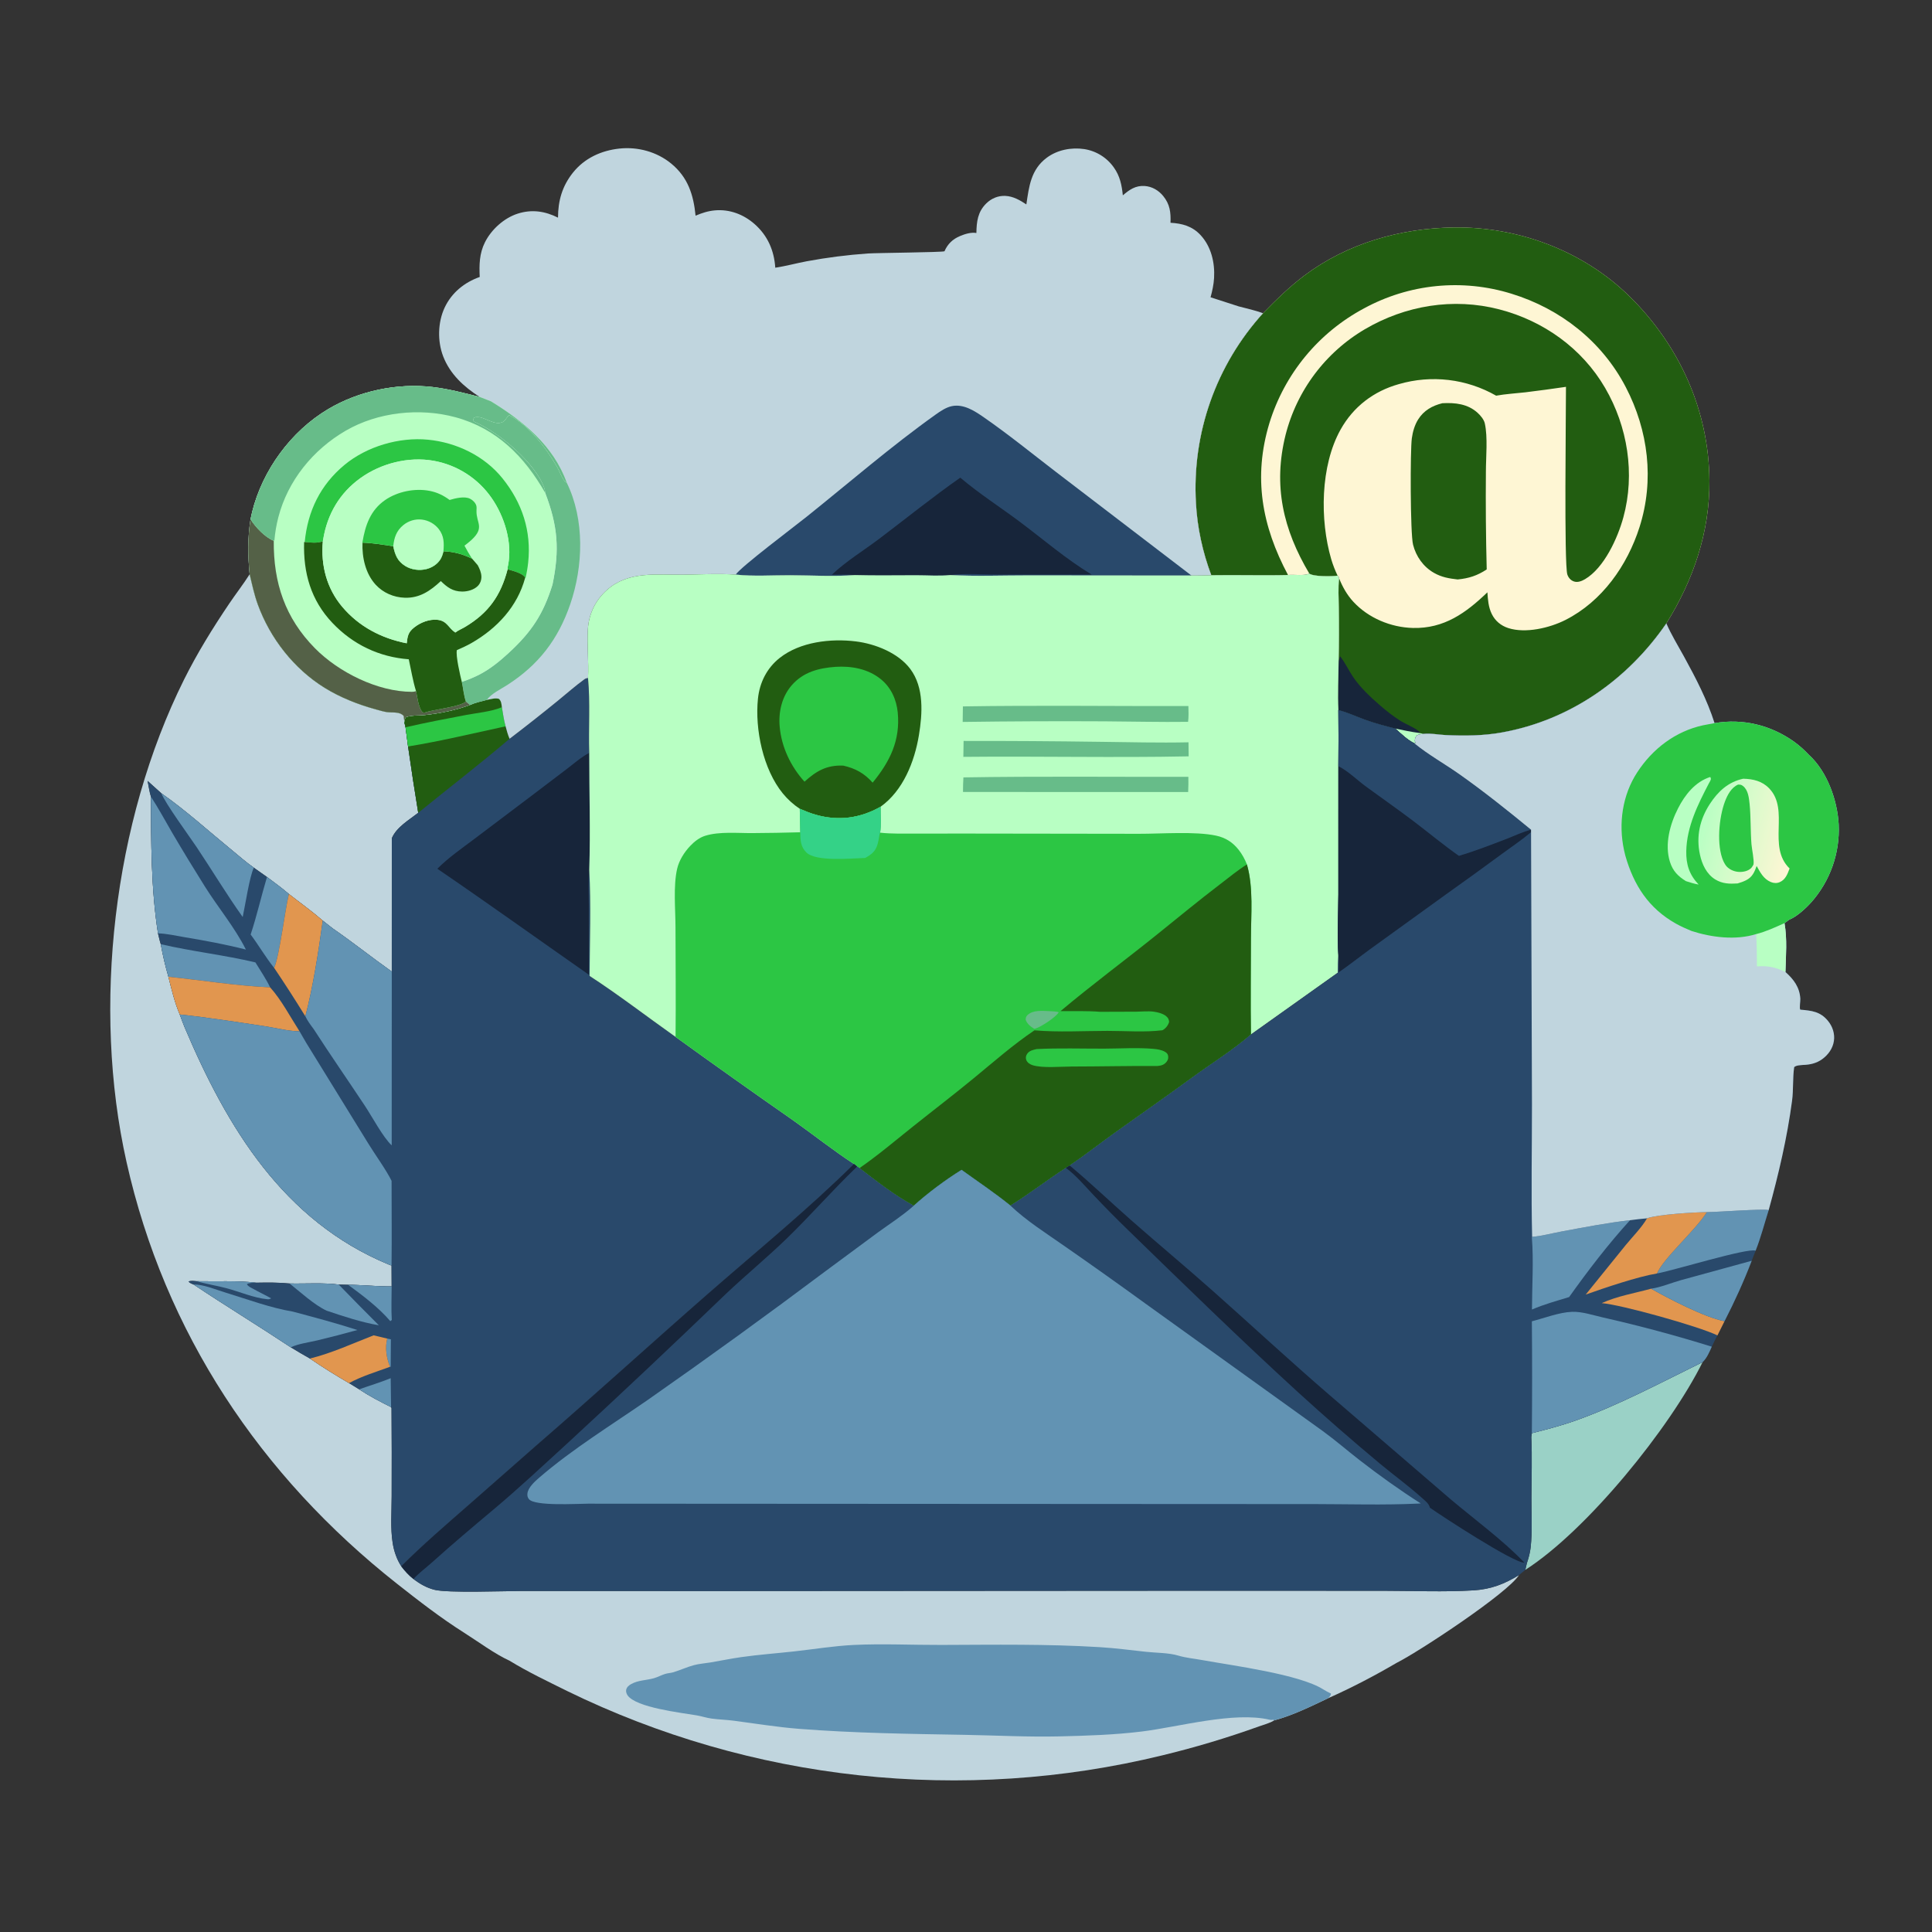 <svg width="637" height="637" viewBox="0 0 637 637" fill="none" xmlns="http://www.w3.org/2000/svg">
<rect x="0" y="0" width="637" height="637" fill="#333333" stroke="none"/>
<g clip-path="url(#clip0_2652_178)">
<path d="M505.066 472.533C509.875 471.312 514.78 470.041 519.455 468.377C533.819 463.266 547.669 455.795 561.366 449.112C550.564 470.862 523.334 504.505 502.911 517.606L503.426 515.399C504.006 513.663 504.48 511.958 504.678 510.134C505.253 504.827 504.913 499.191 504.926 493.85C504.943 487.198 505.193 480.472 504.887 473.829L505.066 472.533Z" fill="#9AD1C6"/>
<path d="M416.431 103.275C420.714 98.89 425.194 94.504 430.103 90.823C444.245 80.217 461.778 75.244 479.304 74.996C500.586 74.696 521.954 82.701 537.216 97.667C553.725 113.854 563.448 135.329 563.612 158.531C563.732 175.445 558.284 191.323 549.412 205.539C536.615 224.139 517.641 237.446 495.226 241.496C489.031 242.615 482.842 242.651 476.578 242.358C474.319 242.252 471.611 241.701 469.424 241.97C468.615 242.056 467.892 242.1 467.152 242.474C466.568 243.294 466.53 243.398 466.485 244.403L466.825 244.817C466.593 245.108 466.752 244.997 466.303 245.073C464.035 243.998 461.885 241.854 460.012 240.21C456.635 239.348 453.276 238.479 449.997 237.282C447.121 236.232 444.259 234.858 441.279 234.147C440.994 228.831 441.312 223.359 441.355 218.028C441.486 212.124 441.504 206.221 441.409 200.317C441.386 197.16 441.142 193.842 441.521 190.704C441.375 190.089 441.513 190.402 441.02 189.807C439.136 190.09 433.132 190.152 431.712 189.136C429.786 189.951 426.792 189.362 424.673 189.585C416.245 189.791 407.808 189.518 399.377 189.657C396.534 182.108 394.739 173.918 394.318 165.873C394.277 165.165 394.245 164.455 394.221 163.745C394.198 163.036 394.183 162.326 394.177 161.616C394.171 160.906 394.174 160.196 394.186 159.486C394.198 158.776 394.219 158.066 394.248 157.356C394.278 156.646 394.316 155.937 394.363 155.229C394.41 154.52 394.466 153.812 394.531 153.105C394.595 152.398 394.669 151.692 394.751 150.987C394.833 150.281 394.924 149.577 395.024 148.874C395.124 148.171 395.232 147.469 395.349 146.769C395.466 146.068 395.592 145.369 395.727 144.672C395.861 143.975 396.004 143.279 396.156 142.586C396.308 141.892 396.468 141.2 396.637 140.51C396.806 139.821 396.984 139.133 397.169 138.447C397.356 137.762 397.55 137.079 397.753 136.399C397.956 135.718 398.168 135.04 398.388 134.365C398.607 133.69 398.835 133.018 399.072 132.348C399.308 131.678 399.553 131.012 399.806 130.348C400.059 129.685 400.321 129.025 400.59 128.368C400.86 127.711 401.137 127.057 401.423 126.407C401.709 125.757 402.003 125.111 402.304 124.468C402.606 123.825 402.916 123.186 403.234 122.55C403.551 121.916 403.876 121.285 404.21 120.658C404.543 120.03 404.885 119.408 405.233 118.789C405.582 118.17 405.939 117.556 406.303 116.946C406.666 116.337 407.038 115.732 407.417 115.131C407.796 114.531 408.183 113.935 408.576 113.344C408.97 112.753 409.372 112.167 409.78 111.587C410.189 111.006 410.604 110.43 411.027 109.859C411.449 109.289 411.879 108.723 412.316 108.163C412.753 107.603 413.197 107.049 413.647 106.5C414.097 105.951 414.555 105.408 415.019 104.87C415.483 104.333 415.954 103.801 416.431 103.275Z" fill="#FEF6D4"/>
<path d="M475.555 132.947C479.772 132.72 483.959 133.148 487.222 136.151C488.174 137.026 489.272 138.321 489.559 139.611C490.576 144.165 489.92 150.724 489.917 155.461C489.82 166.223 489.909 176.984 490.184 187.742C487.053 189.807 484.305 190.692 480.607 191.051C477.749 190.729 475.318 190.33 472.757 188.858C469.268 186.851 466.884 183.468 465.9 179.593C464.966 175.91 464.95 148.434 465.494 144.513C465.794 142.355 466.413 140.159 467.577 138.301C469.432 135.338 472.237 133.757 475.555 132.947Z" fill="#225D11"/>
<path d="M431.712 189.136C423.049 174.588 419.677 160.059 423.89 143.3C424.005 142.851 424.126 142.403 424.251 141.957C424.377 141.51 424.508 141.066 424.645 140.623C424.782 140.18 424.924 139.739 425.072 139.299C425.219 138.86 425.372 138.422 425.53 137.986C425.689 137.551 425.852 137.117 426.022 136.685C426.19 136.254 426.365 135.824 426.544 135.397C426.724 134.969 426.908 134.544 427.098 134.121C427.289 133.698 427.484 133.278 427.684 132.86C427.884 132.442 428.09 132.026 428.301 131.613C428.511 131.2 428.726 130.79 428.947 130.382C429.168 129.974 429.394 129.569 429.624 129.167C429.855 128.765 430.09 128.366 430.33 127.969C430.571 127.573 430.816 127.18 431.066 126.789C431.316 126.399 431.571 126.011 431.831 125.628C432.09 125.243 432.355 124.862 432.624 124.485C432.893 124.107 433.166 123.733 433.445 123.362C433.723 122.991 434.005 122.624 434.293 122.26C434.58 121.896 434.871 121.536 435.168 121.179C435.464 120.822 435.764 120.469 436.068 120.12C436.373 119.77 436.682 119.425 436.995 119.083C437.309 118.741 437.626 118.403 437.948 118.069C438.269 117.735 438.595 117.405 438.924 117.08C439.254 116.753 439.588 116.431 439.925 116.114C440.263 115.796 440.604 115.483 440.949 115.173C441.295 114.864 441.644 114.559 441.996 114.258C442.35 113.957 442.706 113.661 443.066 113.368C443.426 113.077 443.79 112.789 444.156 112.506C444.524 112.223 444.894 111.944 445.268 111.67C445.642 111.396 446.019 111.127 446.4 110.862C446.781 110.597 447.165 110.337 447.551 110.082C447.939 109.827 448.329 109.577 448.722 109.331C449.115 109.085 449.511 108.844 449.91 108.608C463.34 100.695 479.152 98.073 494.317 101.999C508.86 105.763 521.596 114.808 529.209 127.872C536.662 140.66 539.161 156.23 535.234 170.586C533.379 177.368 528.928 187.223 522.599 190.96C521.533 191.59 520.169 192.143 518.927 191.708C517.853 191.332 517.133 190.487 516.77 189.427C515.666 186.206 516.336 135.445 516.316 127.544C511.873 128.2 507.423 128.8 502.965 129.344C499.763 129.706 496.455 129.887 493.29 130.459C492.69 130.116 492.081 129.787 491.465 129.475C490.848 129.162 490.224 128.864 489.593 128.582C488.961 128.301 488.323 128.035 487.679 127.786C487.034 127.536 486.383 127.303 485.726 127.086C485.07 126.869 484.408 126.669 483.742 126.485C483.075 126.301 482.404 126.134 481.73 125.984C481.055 125.834 480.376 125.701 479.695 125.585C479.013 125.469 478.329 125.371 477.642 125.289C476.956 125.208 476.268 125.143 475.578 125.097C474.888 125.049 474.197 125.02 473.506 125.008C472.815 124.995 472.123 125 471.432 125.023C470.741 125.045 470.052 125.085 469.363 125.141C468.673 125.198 467.986 125.273 467.301 125.364C466.615 125.456 465.933 125.565 465.253 125.69C464.573 125.816 463.897 125.959 463.224 126.119C462.552 126.278 461.883 126.455 461.219 126.648C452.918 128.978 446.227 134.075 442.013 141.612C435.316 153.586 435.142 171.44 438.913 184.355C439.472 186.228 440.174 188.045 441.02 189.807C439.136 190.09 433.132 190.152 431.712 189.136Z" fill="#225D11"/>
<path d="M416.431 103.275C420.714 98.89 425.194 94.504 430.103 90.823C444.245 80.217 461.778 75.244 479.304 74.996C500.586 74.696 521.954 82.701 537.216 97.667C553.725 113.854 563.448 135.329 563.612 158.531C563.732 175.445 558.284 191.323 549.412 205.539C536.615 224.139 517.641 237.446 495.226 241.496C489.031 242.615 482.842 242.651 476.578 242.358C474.319 242.252 471.611 241.701 469.424 241.97C468.615 242.056 467.892 242.1 467.152 242.474C466.568 243.294 466.53 243.398 466.485 244.403L466.825 244.817C466.593 245.108 466.752 244.997 466.303 245.073C464.035 243.998 461.885 241.854 460.012 240.21C456.635 239.348 453.276 238.479 449.997 237.282C447.121 236.232 444.259 234.858 441.279 234.147C440.994 228.831 441.312 223.359 441.355 218.028C441.486 212.124 441.504 206.221 441.409 200.317C441.386 197.16 441.142 193.842 441.521 190.704C442.679 193.553 444.137 196.169 446.235 198.433C451.2 203.792 458.589 206.862 465.845 207.045C476.127 207.304 483.331 202.107 490.411 195.293C490.575 197.773 490.742 200.177 491.859 202.452C492.974 204.727 494.882 206.299 497.282 207.078C502.989 208.928 510.946 207.041 516.158 204.398C528.232 198.277 536.532 186.45 540.568 173.793C545.508 158.305 543.48 141.937 536.02 127.609C528.185 112.558 514.524 101.819 498.382 96.851C497.882 96.695 497.38 96.546 496.876 96.403C496.372 96.26 495.866 96.123 495.359 95.993C494.851 95.862 494.342 95.739 493.832 95.621C493.321 95.504 492.809 95.393 492.296 95.288C491.783 95.183 491.268 95.085 490.752 94.993C490.237 94.901 489.72 94.816 489.202 94.737C488.685 94.658 488.166 94.585 487.646 94.519C487.126 94.453 486.606 94.394 486.084 94.341C485.563 94.289 485.042 94.242 484.519 94.203C483.997 94.163 483.474 94.129 482.951 94.103C482.427 94.076 481.904 94.056 481.38 94.043C480.857 94.029 480.333 94.022 479.809 94.021C479.285 94.021 478.762 94.027 478.238 94.04C477.714 94.052 477.191 94.072 476.667 94.097C476.144 94.123 475.621 94.156 475.099 94.195C474.576 94.234 474.054 94.279 473.533 94.331C473.012 94.383 472.492 94.441 471.972 94.506C471.452 94.571 470.933 94.642 470.415 94.721C469.897 94.799 469.38 94.883 468.864 94.974C468.348 95.065 467.834 95.162 467.32 95.266C466.806 95.37 466.294 95.48 465.784 95.597C465.273 95.713 464.764 95.837 464.256 95.966C463.749 96.096 463.243 96.231 462.739 96.373C462.235 96.516 461.732 96.664 461.231 96.819C460.731 96.973 460.232 97.134 459.736 97.301C459.24 97.469 458.745 97.642 458.253 97.822C457.761 98.001 457.271 98.187 456.783 98.379C456.296 98.57 455.811 98.769 455.329 98.973C454.846 99.176 454.366 99.386 453.889 99.603C453.412 99.818 452.937 100.04 452.465 100.268C451.994 100.496 451.525 100.73 451.059 100.97C450.593 101.209 450.131 101.455 449.671 101.706C449.21 101.952 448.751 102.205 448.296 102.462C447.841 102.72 447.389 102.983 446.94 103.252C446.492 103.521 446.046 103.795 445.604 104.075C445.162 104.355 444.723 104.64 444.288 104.93C443.853 105.221 443.421 105.516 442.994 105.817C442.566 106.118 442.142 106.424 441.721 106.736C441.301 107.047 440.884 107.363 440.472 107.684C440.059 108.006 439.65 108.333 439.246 108.664C438.841 108.995 438.44 109.332 438.044 109.673C437.647 110.014 437.255 110.36 436.867 110.711C436.479 111.062 436.095 111.417 435.716 111.777C435.336 112.137 434.961 112.502 434.591 112.871C434.221 113.241 433.855 113.615 433.493 113.993C433.132 114.371 432.776 114.754 432.423 115.141C432.071 115.528 431.724 115.919 431.382 116.314C431.039 116.71 430.702 117.11 430.369 117.513C430.037 117.917 429.709 118.324 429.386 118.736C429.063 119.148 428.746 119.563 428.433 119.983C428.121 120.402 427.813 120.826 427.511 121.253C427.208 121.68 426.912 122.11 426.62 122.544C426.328 122.978 426.042 123.416 425.761 123.857C425.48 124.298 425.204 124.743 424.934 125.191C424.664 125.639 424.399 126.09 424.14 126.544C423.88 126.999 423.627 127.456 423.379 127.917C423.131 128.378 422.889 128.841 422.652 129.308C422.415 129.774 422.184 130.243 421.959 130.716C421.734 131.187 421.514 131.662 421.301 132.14C421.087 132.617 420.88 133.098 420.678 133.58C420.475 134.062 420.279 134.547 420.089 135.035C419.899 135.522 419.715 136.012 419.537 136.503C419.359 136.996 419.187 137.49 419.021 137.986C418.855 138.481 418.695 138.979 418.541 139.48C413.123 157.364 416.041 173.41 424.673 189.585C416.245 189.791 407.808 189.518 399.377 189.657C396.534 182.108 394.739 173.918 394.318 165.873C394.277 165.165 394.245 164.455 394.221 163.745C394.198 163.036 394.183 162.326 394.177 161.616C394.171 160.906 394.174 160.196 394.186 159.486C394.198 158.776 394.219 158.066 394.248 157.356C394.278 156.646 394.316 155.937 394.363 155.229C394.41 154.52 394.466 153.812 394.531 153.105C394.595 152.398 394.669 151.692 394.751 150.987C394.833 150.281 394.924 149.577 395.024 148.874C395.124 148.171 395.232 147.469 395.349 146.769C395.466 146.068 395.592 145.369 395.727 144.672C395.861 143.975 396.004 143.279 396.156 142.586C396.308 141.892 396.468 141.2 396.637 140.51C396.806 139.821 396.984 139.133 397.169 138.447C397.356 137.762 397.55 137.079 397.753 136.399C397.956 135.718 398.168 135.04 398.388 134.365C398.607 133.69 398.835 133.018 399.072 132.348C399.308 131.678 399.553 131.012 399.806 130.348C400.059 129.685 400.321 129.025 400.59 128.368C400.86 127.711 401.137 127.057 401.423 126.407C401.709 125.757 402.003 125.111 402.304 124.468C402.606 123.825 402.916 123.186 403.234 122.55C403.551 121.916 403.876 121.285 404.21 120.658C404.543 120.03 404.885 119.408 405.233 118.789C405.582 118.17 405.939 117.556 406.303 116.946C406.666 116.337 407.038 115.732 407.417 115.131C407.796 114.531 408.183 113.935 408.576 113.344C408.97 112.753 409.372 112.167 409.78 111.587C410.189 111.006 410.604 110.43 411.027 109.859C411.449 109.289 411.879 108.723 412.316 108.163C412.753 107.603 413.197 107.049 413.647 106.5C414.097 105.951 414.555 105.408 415.019 104.87C415.483 104.333 415.954 103.801 416.431 103.275Z" fill="#225D11"/>
<path d="M441.355 218.028L441.769 216.508L441.917 216.456C443.515 218.556 444.665 220.996 446.129 223.193C448.437 226.655 451.982 229.944 455.115 232.661C457.237 234.502 459.504 236.258 461.881 237.761C463.108 238.537 467.62 240.468 468.14 241.48L467.912 241.664L469.424 241.97C468.615 242.056 467.892 242.101 467.152 242.474C466.568 243.294 466.53 243.398 466.485 244.403L466.825 244.817C466.593 245.108 466.752 244.998 466.303 245.073C464.035 243.998 461.885 241.855 460.012 240.211C456.635 239.349 453.276 238.479 449.997 237.282C447.121 236.232 444.259 234.858 441.279 234.148C440.994 228.831 441.312 223.359 441.355 218.028Z" fill="#17253A"/>
<path d="M460.012 240.21C462.64 240.768 465.246 241.314 467.912 241.663L469.424 241.969C468.615 242.056 467.892 242.1 467.152 242.473C466.568 243.294 466.53 243.397 466.485 244.402L466.825 244.816C466.593 245.108 466.752 244.997 466.303 245.072C464.035 243.998 461.885 241.854 460.012 240.21Z" fill="#B8FFC3"/>
<path d="M82.316 189.33C83.104 192.649 83.832 196.091 84.999 199.297C89.061 210.453 96.898 220.5 107.012 226.768C112.248 230.013 118.143 232.326 124.075 233.936C125.217 234.246 126.41 234.621 127.585 234.793C129.407 235.059 131.811 234.519 133.106 236.087C133.176 236.783 133.252 237.48 133.333 238.176L133.711 239.792L134.546 246.122C135.586 253.423 136.702 260.712 137.894 267.99C134.85 270.358 130.727 272.716 129.185 276.389L129.176 320.351C122.609 315.715 116.32 310.673 109.701 306.122L106.41 303.536C102.873 300.455 98.943 297.655 95.241 294.759C92.944 292.771 90.452 290.989 88.029 289.157L83.685 286.087C81.142 284.322 78.768 282.198 76.371 280.24C68.772 274.033 61.257 267.191 53.224 261.581L48.666 257.475C49.017 259.173 49.254 261.031 49.765 262.68C49.818 277.628 49.781 292.95 52.092 307.74C52.39 308.921 52.635 310.15 53.009 311.308C53.661 314.93 54.5 318.509 55.526 322.044C56.567 326.211 57.581 330.526 59.268 334.486C59.79 335.864 60.273 337.273 60.843 338.632C74.912 371.807 93.404 402.525 128.182 416.924C128.697 417.137 128.519 417.067 129.096 417.244L129.13 424.146C124.334 424.178 119.565 423.644 114.77 423.61L111.682 423.533C106.474 422.869 100.764 423.299 95.477 423.183C91.881 422.826 88.117 422.85 84.505 422.922C78.165 422.188 71.259 422.56 64.858 422.428C63.977 422.367 62.972 422.158 62.153 422.546C62.667 423.062 63.13 423.238 63.804 423.495C74.396 430.547 85.267 437.18 95.874 444.218C97.953 445.498 100.058 446.734 102.189 447.924C106.368 450.781 110.721 453.475 115.092 456.029L118.426 458.075C121.793 460.286 125.337 462.146 128.942 463.938L129.089 464.253C129.163 473.949 129.179 483.644 129.135 493.34C129.134 498.337 128.687 503.802 129.468 508.736C129.894 511.419 130.802 514.133 132.304 516.41C133.505 518.002 134.765 519.35 136.318 520.608C138.433 522.238 140.671 523.515 143.279 524.174C147.643 525.275 166.426 524.572 171.993 524.562L236.839 524.578L401.817 524.474L456.427 524.497C466.16 524.505 476.126 524.946 485.832 524.358C491.516 524.013 496.018 522.286 500.824 519.316C497.166 525.233 468.018 544.481 460.406 548.308C453.234 552.51 445.571 556.51 437.977 559.885C432.287 562.587 426.208 565.596 420.115 567.227C418.72 568.133 416.715 568.619 415.128 569.201C404.64 572.974 393.978 576.167 383.143 578.78C381.106 579.275 379.063 579.749 377.016 580.2C374.968 580.652 372.916 581.081 370.859 581.488C368.802 581.895 366.741 582.279 364.676 582.642C362.611 583.004 360.542 583.344 358.47 583.662C356.397 583.979 354.322 584.274 352.243 584.547C350.164 584.82 348.082 585.07 345.998 585.297C343.914 585.525 341.827 585.73 339.738 585.912C337.65 586.094 335.559 586.254 333.467 586.391C331.375 586.528 329.281 586.643 327.187 586.734C325.092 586.826 322.996 586.895 320.9 586.942C318.804 586.988 316.708 587.012 314.611 587.013C312.514 587.014 310.418 586.992 308.322 586.948C306.226 586.903 304.13 586.836 302.035 586.746C299.94 586.656 297.847 586.544 295.754 586.409C293.662 586.274 291.571 586.116 289.482 585.936C287.394 585.755 285.307 585.552 283.223 585.327C281.138 585.101 279.056 584.853 276.977 584.582C274.897 584.312 272.821 584.019 270.749 583.703C268.676 583.387 266.607 583.049 264.541 582.689C262.476 582.329 260.415 581.946 258.357 581.541C256.3 581.136 254.248 580.709 252.2 580.259C250.152 579.81 248.109 579.338 246.071 578.844C244.033 578.35 242.001 577.835 239.975 577.297C237.948 576.759 235.927 576.199 233.913 575.618C231.899 575.037 229.891 574.433 227.889 573.808C225.888 573.183 223.893 572.537 221.906 571.869C219.919 571.201 217.939 570.511 215.966 569.8C213.994 569.089 212.029 568.357 210.073 567.603C208.116 566.85 206.168 566.075 204.228 565.279C202.288 564.484 200.357 563.667 198.435 562.829C196.513 561.992 194.6 561.133 192.697 560.254C190.793 559.375 188.899 558.476 187.015 557.556C180.617 554.375 174.11 551.304 168.016 547.562C163.102 545.321 157.637 541.246 152.989 538.303C145.23 533.391 138.096 527.852 130.896 522.174C85.829 486.632 54.321 439.377 41.719 383.138C30.283 332.104 37.36 270.913 60.676 224.075C65.025 215.34 70.135 207.086 75.588 199.006C77.784 195.752 80.212 192.644 82.316 189.33Z" fill="#C0D5DE"/>
<path d="M420.115 567.227L419.826 567.016C419.403 567.093 419.065 567.12 418.642 567.019C406.84 564.226 388.712 569.379 376.486 570.892C367.612 571.989 358.312 572.291 349.365 572.503C338.923 572.751 328.439 572.174 317.995 571.994C299.788 571.681 281.585 571.432 263.425 570.014C256.312 569.458 249.116 568.279 242.037 567.349C239.557 567.022 237.044 566.965 234.571 566.625C232.943 566.401 231.346 565.858 229.716 565.577C224.657 564.707 209.643 563.032 206.879 558.922C206.556 558.442 206.321 557.678 206.46 557.112C206.68 556.219 207.357 555.66 208.131 555.235C210.479 553.946 213.041 554.038 215.543 553.342C216.83 552.984 218.01 552.316 219.279 551.918C220.165 551.64 221.12 551.626 222.014 551.357C224.281 550.673 226.418 549.663 228.718 549.036C230.515 548.548 232.384 548.436 234.219 548.129C237.593 547.567 240.939 546.86 244.328 546.378C250.174 545.547 256.043 545.124 261.906 544.477C268.413 543.759 274.936 542.674 281.476 542.357C291.049 541.893 300.774 542.384 310.366 542.352C327.76 542.293 345.209 542.014 362.588 543.081C367.756 543.398 372.804 544.074 377.937 544.625C381.241 544.98 385.348 544.92 388.49 545.866C390.995 546.621 393.77 546.867 396.35 547.336C406.497 549.181 428.365 552.005 436.27 556.994C437.103 557.52 437.924 557.956 438.814 558.377C438.846 559.014 438.357 559.39 437.977 559.885C432.287 562.587 426.208 565.596 420.115 567.227Z" fill="#6293B3"/>
<path d="M193.877 223.552C194.654 231.735 194.015 240.023 194.278 248.231C194.265 261.052 194.697 274.008 194.282 286.809C194.903 298.376 194.453 310.175 194.392 321.771C204.078 328.078 213.301 335.199 222.74 341.881C235.549 351.129 248.433 360.272 261.392 369.309C268.07 374.031 274.764 379.354 281.566 383.788C266.353 398.821 249.76 412.312 233.675 426.37C214.582 443.057 195.835 460.15 176.667 476.75L154.47 496.26C146.95 502.843 139.382 509.341 132.305 516.41C130.802 514.133 129.894 511.42 129.469 508.737C128.687 503.803 129.134 498.338 129.136 493.341C129.179 483.645 129.163 473.949 129.089 464.254L128.942 463.939C125.337 462.147 121.793 460.287 118.426 458.076L115.092 456.03C110.721 453.475 106.368 450.782 102.189 447.925C100.058 446.734 97.953 445.499 95.874 444.219C85.267 437.181 74.396 430.548 63.805 423.496C63.13 423.239 62.667 423.063 62.153 422.547C62.972 422.159 63.978 422.368 64.858 422.429C71.26 422.56 78.165 422.188 84.505 422.923C88.118 422.851 91.881 422.827 95.477 423.184C100.764 423.3 106.474 422.869 111.682 423.534L114.77 423.611C119.565 423.645 124.334 424.178 129.13 424.147L129.096 417.245C128.519 417.068 128.697 417.138 128.183 416.925C93.404 402.525 74.912 371.808 60.843 338.632C60.273 337.274 59.79 335.865 59.268 334.486C57.581 330.527 56.567 326.212 55.526 322.044C54.5 318.509 53.661 314.931 53.009 311.308C52.635 310.15 52.39 308.922 52.093 307.74C49.781 292.951 49.819 277.628 49.765 262.681C49.254 261.032 49.017 259.174 48.666 257.475L53.224 261.581C61.257 267.192 68.772 274.033 76.371 280.241C78.769 282.199 81.143 284.323 83.686 286.088L88.029 289.158C90.452 290.99 92.944 292.772 95.241 294.76C98.943 297.655 102.873 300.456 106.411 303.537L109.702 306.123C116.32 310.673 122.609 315.716 129.177 320.352L129.185 276.39C130.727 272.717 134.851 270.359 137.895 267.99C136.702 260.713 135.586 253.423 134.546 246.122L133.711 239.792L133.334 238.176C133.418 237.381 133.378 237.073 133.848 236.44C135.806 235.779 138.051 235.957 140.121 235.746C145.154 235.191 150.292 234.167 155.046 232.404C156.797 231.657 158.667 231.241 160.506 230.763C161.748 230.536 163.343 230.027 164.557 230.438C165.317 231.299 165.334 232.069 165.479 233.18C165.84 235.267 166.107 237.446 166.698 239.479C167.072 240.887 167.428 242.245 168.012 243.586C173.396 239.484 178.711 235.296 183.958 231.02C186.851 228.673 189.709 226.117 192.726 223.941C193.096 223.674 193.433 223.597 193.877 223.552Z" fill="#29496B"/>
<path d="M127.667 441.343L128.879 441.584L128.817 450.66L128.594 450.646C127.415 447.733 126.906 444.421 127.667 441.343Z" fill="#6293B3"/>
<path d="M64.858 422.429C71.26 422.56 78.165 422.188 84.505 422.922C83.513 422.973 82.254 422.889 81.398 423.412C81.908 424.228 82.619 424.473 83.445 424.921C85.4 426.043 87.458 426.97 89.409 428.081C88.914 428.321 88.721 428.426 88.169 428.374C83.73 427.956 78.999 425.889 74.666 424.733C71.414 423.865 68.086 423.405 64.858 422.429Z" fill="#6293B3"/>
<path d="M118.426 458.076C121.87 456.85 125.44 455.79 128.817 454.402L128.942 463.939C125.337 462.147 121.793 460.287 118.426 458.076Z" fill="#6293B3"/>
<path d="M114.771 423.61C119.565 423.645 124.334 424.178 129.13 424.146C129.129 427.803 128.951 431.567 129.173 435.211L128.69 435.601C124.807 431.055 119.584 427.132 114.771 423.61Z" fill="#6293B3"/>
<path d="M95.477 423.183C100.764 423.299 106.474 422.868 111.682 423.533C116.053 428.05 120.465 432.528 124.918 436.965C119.113 435.964 113.285 434.028 107.712 432.153C103.624 430.262 99.067 426.041 95.477 423.183Z" fill="#6293B3"/>
<path d="M88.029 289.157C90.452 290.989 92.944 292.771 95.241 294.759C93.915 300.274 92.12 315.33 90.385 319.117C87.594 315.661 85.313 311.696 82.642 308.122C84.71 301.885 86.139 295.45 88.029 289.157Z" fill="#6293B3"/>
<path d="M123.183 440.272L127.667 441.343C126.906 444.421 127.415 447.733 128.594 450.646C124.187 452.278 119.206 453.745 115.092 456.029C110.721 453.475 106.368 450.781 102.189 447.924C109.391 446.152 116.285 442.953 123.183 440.272Z" fill="#E1964F"/>
<path d="M53.224 261.581C61.257 267.192 68.772 274.033 76.371 280.241C78.768 282.199 81.142 284.323 83.685 286.088C82.249 289.137 80.857 298.492 80.02 302.35C74.689 294.863 69.929 286.929 64.816 279.283C62.494 275.81 54.444 264.835 53.224 261.581Z" fill="#6293B3"/>
<path d="M53.009 311.308C63.293 313.704 73.919 314.868 84.206 317.311C85.831 319.986 87.713 322.723 89.062 325.538C77.825 325.024 66.707 323.198 55.526 322.044C54.5 318.509 53.661 314.93 53.009 311.308Z" fill="#6293B3"/>
<path d="M63.805 423.495C67.076 423.478 71.156 425.2 74.29 426.156C81.59 428.383 89.036 431.187 96.555 432.452C103.664 434.357 110.834 436.244 117.835 438.519C113.459 439.735 109.063 440.873 104.646 441.933C101.914 442.591 98.392 443.024 95.874 444.218C85.267 437.18 74.396 430.547 63.805 423.495Z" fill="#6293B3"/>
<path d="M95.241 294.759C98.943 297.655 102.873 300.455 106.41 303.536C105.083 313.394 103.198 325.519 100.675 335.091C97.359 329.693 93.929 324.368 90.385 319.117C92.12 315.329 93.915 300.273 95.241 294.759Z" fill="#E1964F"/>
<path d="M55.526 322.044C66.707 323.199 77.825 325.024 89.062 325.538C92.769 329.649 95.737 335.342 98.759 340.032C95.162 340.03 90.823 338.881 87.225 338.343C77.939 336.954 68.606 335.48 59.268 334.486C57.581 330.527 56.567 326.211 55.526 322.044Z" fill="#E1964F"/>
<path d="M49.765 262.681C52.284 266.516 54.456 270.611 56.776 274.571C60.253 280.502 63.864 286.408 67.515 292.235C71.874 299.191 77.4 305.748 81.076 313.081C74.399 311.381 67.704 310.144 60.91 309.012C58.04 308.534 55.001 307.807 52.093 307.74C49.781 292.95 49.819 277.628 49.765 262.681Z" fill="#6293B3"/>
<path d="M160.506 230.762C161.748 230.536 163.343 230.027 164.557 230.437C165.317 231.299 165.334 232.069 165.479 233.179C165.84 235.266 166.107 237.445 166.698 239.478C167.072 240.886 167.428 242.244 168.011 243.585C158.194 251.94 147.897 259.848 137.894 267.99C136.702 260.712 135.586 253.423 134.546 246.122L133.711 239.792L133.333 238.176C133.418 237.38 133.378 237.072 133.848 236.439C135.806 235.779 138.051 235.957 140.121 235.746C145.154 235.19 150.292 234.166 155.046 232.404C156.797 231.656 158.667 231.24 160.506 230.762Z" fill="#225D11"/>
<path d="M160.506 230.762C161.748 230.536 163.343 230.027 164.557 230.437C165.317 231.299 165.334 232.069 165.479 233.179C165.84 235.266 166.107 237.445 166.698 239.478C156 241.786 145.354 244.353 134.546 246.122L133.711 239.792L133.333 238.176C133.418 237.38 133.378 237.072 133.848 236.439C135.806 235.779 138.051 235.957 140.121 235.746C145.154 235.19 150.292 234.166 155.046 232.404C156.797 231.656 158.667 231.24 160.506 230.762Z" fill="#2CC644"/>
<path d="M160.506 230.762C161.748 230.536 163.343 230.027 164.557 230.437C165.317 231.299 165.334 232.069 165.479 233.179C162.012 234.625 157.453 235.019 153.75 235.72C147.067 236.983 140.338 238.267 133.711 239.792L133.333 238.176C133.418 237.38 133.378 237.072 133.848 236.439C135.806 235.779 138.051 235.957 140.121 235.746C145.154 235.19 150.292 234.166 155.046 232.404C156.797 231.656 158.667 231.24 160.506 230.762Z" fill="#225D11"/>
<path d="M106.41 303.536L109.702 306.123C116.32 310.673 122.609 315.716 129.177 320.351L129.147 377.634C126.268 374.96 122.689 368.18 120.281 364.551C114.673 356.097 108.894 347.777 103.388 339.252C102.386 337.905 101.403 336.616 100.676 335.092C103.198 325.519 105.083 313.394 106.41 303.536Z" fill="#6293B3"/>
<path d="M194.278 248.23C194.265 261.051 194.697 274.007 194.282 286.808C193.888 290.733 194.142 294.888 194.141 298.843L194.148 321.374C177.49 309.728 160.985 297.892 144.194 286.433C147.831 282.774 152.365 279.648 156.482 276.542L175.326 262.315L186.82 253.586C189.216 251.758 191.606 249.63 194.278 248.23Z" fill="#17253A"/>
<path d="M59.268 334.486C68.606 335.48 77.939 336.954 87.226 338.343C90.824 338.882 95.162 340.03 98.759 340.033L100.909 343.745L121.391 376.971C123.658 380.685 127.294 385.649 129.108 389.338C129.112 398.638 129.201 407.946 129.096 417.245C128.519 417.067 128.697 417.138 128.183 416.925C93.404 402.525 74.912 371.808 60.843 338.632C60.273 337.274 59.79 335.865 59.268 334.486Z" fill="#6293B3"/>
<path d="M183.981 71.762C184.003 66.135 185.368 61.346 188.929 56.894C192.73 52.142 198.243 49.625 204.224 48.984C210.277 48.336 216.558 50.038 221.289 53.917C226.823 58.454 228.663 64.227 229.337 71.112C231.456 70.209 233.483 69.553 235.788 69.357C240.595 68.949 245.158 70.692 248.75 73.838C253.091 77.644 255.243 82.565 255.614 88.268C259.096 87.746 262.561 86.788 266.031 86.135C272.674 84.906 279.364 84.053 286.103 83.577C289.376 83.361 310.464 83.21 311.403 82.847C312.435 80.458 314.124 78.828 316.537 77.824C318.189 77.137 320.127 76.526 321.926 76.819C321.987 73.098 322.358 69.869 325.164 67.091C326.84 65.432 329.063 64.486 331.434 64.587C334.047 64.698 336.274 65.993 338.399 67.4C339.275 61.472 339.892 55.912 345.121 52.009C348.606 49.408 353.239 48.517 357.506 49.156C357.748 49.194 357.99 49.238 358.231 49.288C358.472 49.339 358.711 49.395 358.949 49.457C359.187 49.519 359.424 49.587 359.658 49.661C359.893 49.735 360.125 49.815 360.355 49.901C360.586 49.986 360.814 50.078 361.04 50.175C361.266 50.272 361.489 50.375 361.71 50.484C361.931 50.592 362.148 50.706 362.363 50.825C362.578 50.945 362.79 51.069 362.999 51.2C363.208 51.33 363.413 51.465 363.615 51.605C363.817 51.745 364.015 51.891 364.21 52.041C364.404 52.191 364.595 52.347 364.782 52.507C364.969 52.666 365.152 52.831 365.33 53C365.509 53.169 365.683 53.343 365.852 53.521C366.022 53.699 366.187 53.88 366.348 54.067C366.509 54.253 366.665 54.443 366.816 54.637C366.967 54.831 367.113 55.029 367.254 55.23C369.264 58.049 369.866 61.044 370.209 64.403C372.387 62.55 374.372 61.125 377.401 61.324C379.829 61.483 381.992 62.756 383.515 64.619C385.762 67.367 386.058 70.077 385.924 73.451C389.791 73.666 393.107 74.571 395.837 77.51C399.35 81.293 400.587 86.611 400.294 91.644C400.169 93.818 399.706 95.925 399.133 98.019C402.226 99.001 405.314 99.998 408.397 101.012C411.078 101.711 413.83 102.32 416.431 103.275C415.954 103.801 415.483 104.332 415.019 104.87C414.555 105.408 414.098 105.951 413.647 106.5C413.197 107.049 412.753 107.603 412.316 108.163C411.879 108.723 411.45 109.288 411.027 109.859C410.604 110.43 410.189 111.005 409.78 111.586C409.372 112.167 408.97 112.753 408.577 113.344C408.183 113.935 407.796 114.53 407.417 115.131C407.038 115.731 406.667 116.336 406.303 116.946C405.939 117.556 405.582 118.17 405.233 118.788C404.885 119.407 404.543 120.03 404.21 120.657C403.877 121.284 403.551 121.915 403.234 122.55C402.916 123.186 402.606 123.825 402.304 124.467C402.003 125.11 401.709 125.757 401.423 126.406C401.137 127.057 400.86 127.71 400.59 128.367C400.321 129.024 400.06 129.684 399.806 130.348C399.553 131.012 399.308 131.678 399.072 132.347C398.835 133.017 398.607 133.69 398.388 134.365C398.168 135.04 397.956 135.718 397.753 136.399C397.551 137.079 397.356 137.762 397.17 138.447C396.984 139.133 396.806 139.82 396.637 140.51C396.468 141.2 396.308 141.892 396.156 142.585C396.004 143.279 395.861 143.974 395.727 144.672C395.592 145.369 395.466 146.068 395.349 146.769C395.232 147.469 395.124 148.17 395.024 148.874C394.924 149.577 394.833 150.281 394.751 150.986C394.669 151.692 394.596 152.398 394.531 153.105C394.466 153.812 394.41 154.52 394.363 155.229C394.316 155.937 394.278 156.646 394.248 157.356C394.219 158.065 394.198 158.775 394.187 159.485C394.175 160.195 394.171 160.905 394.177 161.615C394.183 162.325 394.198 163.035 394.221 163.745C394.245 164.455 394.277 165.164 394.318 165.873C394.739 173.918 396.534 182.108 399.378 189.657C397.199 189.711 395.017 189.791 392.838 189.766L339.137 189.721C330.568 189.713 321.853 190.061 313.299 189.608C309.639 189.961 305.673 189.666 301.983 189.668C295.27 189.672 288.534 189.789 281.823 189.611C274.856 190.145 267.544 189.691 260.546 189.664C254.686 189.641 248.382 190.088 242.572 189.453C236.929 189.073 231.19 189.395 225.538 189.482C216.669 189.618 207.348 188.119 200.159 194.478C196.313 197.881 194.117 202.415 193.827 207.555C193.525 212.885 194.142 218.24 193.877 223.551C193.433 223.597 193.096 223.673 192.726 223.94C189.709 226.117 186.851 228.672 183.958 231.02C178.711 235.295 173.396 239.484 168.012 243.585C167.428 242.244 167.072 240.886 166.698 239.478C166.107 237.445 165.84 235.266 165.479 233.179C165.334 232.069 165.317 231.299 164.557 230.437C163.343 230.027 161.748 230.536 160.506 230.762C158.667 231.24 156.797 231.656 155.046 232.404C150.292 234.166 145.154 235.19 140.121 235.746C138.051 235.957 135.806 235.779 133.848 236.439C133.378 237.072 133.418 237.38 133.334 238.176C133.252 237.48 133.176 236.784 133.106 236.087C131.811 234.519 129.408 235.059 127.585 234.793C126.41 234.621 125.218 234.246 124.075 233.936C118.143 232.326 112.248 230.013 107.012 226.768C96.898 220.5 89.061 210.453 84.999 199.297C83.832 196.092 83.104 192.649 82.316 189.33C81.707 183.233 81.642 177.26 82.606 171.199C82.76 170.417 82.932 169.639 83.12 168.865C86.522 155.055 95.941 142.177 108.19 134.897C118.309 128.883 130.974 126.233 142.657 127.61C147.926 128.232 152.988 129.567 158.118 130.861C152.937 127.517 148.384 123.38 146.114 117.483C144.203 112.515 144.332 106.29 146.588 101.455C148.89 96.522 153.104 93.106 158.17 91.317C157.971 87.316 158.049 83.565 159.889 79.888C162.004 75.664 166.179 71.889 170.683 70.443C175.335 68.95 179.712 69.609 183.981 71.762Z" fill="#C0D5DE"/>
<path d="M179.758 162.507C179.697 162.006 179.645 161.518 179.483 161.037C176.743 152.843 164.59 142.649 156.756 139.225C156.57 139.144 156.384 139.068 156.198 138.989C156.026 138.287 155.943 138.42 156.286 137.7C158.831 136.651 162.127 139.927 164.871 139.415C165.88 139.226 166.306 138.842 166.865 138.026C167.189 137.554 167.416 137.224 167.888 136.878C174.617 140.448 180.092 147.676 183.805 154.165C184.48 155.345 185.467 158.144 186.502 158.936C186.608 159.018 186.735 159.067 186.852 159.132C192.829 171.297 192.326 186.691 188.005 199.248C184.019 210.833 177.579 219.2 167.295 225.823C165.205 227.169 161.939 228.716 160.506 230.762C158.667 231.24 156.797 231.656 155.046 232.404C154.497 232.089 154.074 231.708 153.607 231.284C152.905 229.302 152.723 226.906 152.261 224.824C154.302 224.157 156.276 223.333 158.184 222.351C161.722 220.504 164.834 217.946 167.754 215.251C175.302 208.284 179.143 202.457 182.166 192.725C184.552 181.203 183.924 173.441 179.758 162.507Z" fill="#67BC89"/>
<path d="M242.572 189.453C244.247 186.897 261.705 173.779 265.987 170.351C280.032 159.103 293.839 147.123 308.499 136.68C310.06 135.568 311.905 134.317 313.795 133.915C317.701 133.085 321.38 135.515 324.429 137.629C332.574 143.275 340.282 149.556 348.142 155.587L392.838 189.766L339.137 189.72C330.568 189.713 321.853 190.061 313.299 189.608C309.639 189.961 305.673 189.666 301.983 189.668C295.27 189.672 288.534 189.789 281.823 189.611C274.857 190.145 267.544 189.691 260.546 189.664C254.686 189.641 248.382 190.088 242.572 189.453Z" fill="#29496B"/>
<path d="M316.616 157.487C322.815 162.756 329.752 167.178 336.26 172.056C344.067 177.909 351.583 184.411 359.946 189.448L328.777 189.446C323.786 189.442 318.233 188.971 313.299 189.609C309.639 189.961 305.673 189.667 301.983 189.668C295.27 189.672 288.534 189.789 281.823 189.611C279.317 189.415 276.813 189.451 274.301 189.464C278.987 185.01 284.765 181.521 289.922 177.618C298.798 170.9 307.498 163.875 316.616 157.487Z" fill="#17253A"/>
<path d="M82.606 171.199C82.76 170.417 82.932 169.64 83.12 168.866C86.522 155.055 95.941 142.177 108.19 134.897C118.309 128.883 130.974 126.234 142.657 127.61C147.926 128.232 152.988 129.567 158.118 130.861L161.867 132.323C172.503 138.862 182.49 146.936 186.852 159.132C186.735 159.067 186.608 159.018 186.502 158.936C185.467 158.144 184.48 155.345 183.805 154.165C180.092 147.676 174.617 140.448 167.888 136.878C167.416 137.224 167.189 137.554 166.865 138.026C166.306 138.842 165.88 139.226 164.871 139.415C162.127 139.928 158.831 136.651 156.286 137.7C155.943 138.42 156.026 138.287 156.198 138.989C156.384 139.068 156.57 139.144 156.756 139.225C164.59 142.649 176.743 152.843 179.483 161.037C179.645 161.518 179.697 162.006 179.758 162.507C183.924 173.441 184.552 181.203 182.166 192.725C179.143 202.457 175.302 208.284 167.754 215.251C164.834 217.946 161.722 220.504 158.184 222.351C156.276 223.333 154.302 224.157 152.261 224.824C152.723 226.906 152.905 229.303 153.607 231.285C154.074 231.708 154.497 232.089 155.046 232.404C150.292 234.167 145.154 235.191 140.121 235.746C138.051 235.957 135.806 235.779 133.848 236.439C133.378 237.072 133.418 237.381 133.334 238.176C133.252 237.48 133.176 236.784 133.106 236.087C131.811 234.52 129.408 235.059 127.585 234.793C126.41 234.621 125.218 234.246 124.075 233.936C118.143 232.327 112.248 230.013 107.012 226.768C96.898 220.501 89.061 210.453 84.999 199.298C83.832 196.092 83.104 192.649 82.316 189.33C81.707 183.233 81.642 177.26 82.606 171.199Z" fill="#B8FFC3"/>
<path d="M82.606 171.199C84.154 173.755 87.439 177.212 90.265 178.302C90.136 192.15 93.995 203.761 103.858 213.755C111.654 221.654 124.558 228.103 135.83 228.099C136.328 228.099 136.704 228.037 137.17 227.87C137.583 229.738 138.002 233.616 139.378 234.866L140.023 234.95C142.804 233.924 151.984 233.019 153.607 231.284C154.074 231.708 154.497 232.089 155.046 232.404C150.292 234.167 145.154 235.191 140.121 235.746C138.051 235.957 135.806 235.779 133.848 236.439C133.378 237.072 133.418 237.38 133.334 238.176C133.252 237.48 133.176 236.784 133.106 236.087C131.811 234.519 129.408 235.059 127.585 234.793C126.41 234.621 125.218 234.246 124.075 233.936C118.143 232.326 112.248 230.013 107.012 226.768C96.898 220.501 89.061 210.453 84.999 199.298C83.832 196.092 83.104 192.649 82.316 189.33C81.707 183.233 81.642 177.26 82.606 171.199Z" fill="#546147"/>
<path d="M100.466 178.713C101.461 168.481 105.623 159.883 113.592 153.276C120.94 147.183 131.63 144.052 141.108 144.972C150.497 145.884 159.715 150.306 165.671 157.709C172.187 165.808 175.246 175.104 174.144 185.476C173.959 187.181 173.671 188.868 173.282 190.537L173.157 190.48C172.38 188.929 168.939 188.211 167.365 187.682L167.367 187.031C167.425 186.796 167.481 186.561 167.527 186.323C168.988 178.881 166.337 170.302 162.09 164.2C161.812 163.798 161.524 163.404 161.226 163.016C160.929 162.629 160.622 162.249 160.306 161.877C159.989 161.505 159.664 161.141 159.33 160.785C158.995 160.429 158.652 160.081 158.3 159.742C157.949 159.403 157.589 159.073 157.221 158.752C156.853 158.431 156.477 158.119 156.093 157.817C155.71 157.514 155.319 157.221 154.921 156.938C154.523 156.655 154.119 156.382 153.707 156.119C153.296 155.856 152.878 155.603 152.454 155.36C152.03 155.118 151.6 154.886 151.165 154.665C150.729 154.444 150.288 154.234 149.842 154.035C149.396 153.836 148.946 153.648 148.49 153.471C148.035 153.294 147.576 153.128 147.112 152.974C146.649 152.82 146.182 152.678 145.711 152.547C145.24 152.416 144.767 152.297 144.291 152.19C143.814 152.082 143.335 151.986 142.854 151.903C134.643 150.48 125.638 152.77 118.889 157.598C112.005 162.522 107.926 169.5 106.564 177.791L106.443 178.485C104.512 179.157 102.459 178.896 100.466 178.713Z" fill="#2CC644"/>
<path d="M82.606 171.199C82.76 170.417 82.932 169.64 83.12 168.866C86.522 155.055 95.941 142.177 108.19 134.897C118.309 128.883 130.974 126.234 142.656 127.61C147.926 128.232 152.988 129.567 158.118 130.861L161.867 132.323C172.503 138.862 182.49 146.936 186.851 159.132C186.735 159.067 186.607 159.018 186.502 158.936C185.467 158.144 184.48 155.345 183.804 154.165C180.092 147.676 174.617 140.448 167.887 136.878C167.416 137.224 167.189 137.554 166.865 138.026C166.306 138.842 165.879 139.226 164.871 139.415C162.127 139.928 158.831 136.651 156.286 137.7C155.943 138.42 156.026 138.287 156.198 138.989C156.384 139.068 156.57 139.144 156.756 139.225C164.59 142.649 176.743 152.843 179.483 161.037C179.644 161.518 179.697 162.006 179.758 162.507C172.93 150.553 163.844 141.294 150.206 137.581C138.408 134.368 124.591 135.844 113.969 142.013C103.207 148.264 94.897 158.47 91.766 170.569C91.126 173.05 90.697 175.567 90.477 178.119L90.265 178.302C87.439 177.212 84.154 173.755 82.606 171.199Z" fill="#67BC89"/>
<path d="M100.466 178.713C102.459 178.896 104.512 179.157 106.443 178.485C105.734 186.327 107.681 193.959 112.837 200.066C118.365 206.613 125.768 210.47 134.101 212.099C134.373 209.733 134.557 208.462 136.546 206.886C138.655 205.214 141.576 204.063 144.3 204.364C147.438 204.712 147.831 207.033 150.114 208.549C151.051 207.826 152.257 207.346 153.282 206.737C161.045 202.13 165.113 196.383 167.365 187.682C168.939 188.211 172.38 188.929 173.157 190.48C170.612 199.973 163.896 207.168 155.483 211.999C153.92 212.896 152.288 213.631 150.635 214.347C150.203 216.213 151.76 222.822 152.261 224.824C152.723 226.906 152.905 229.302 153.607 231.284C151.984 233.019 142.804 233.924 140.023 234.95L139.378 234.866C138.002 233.616 137.583 229.738 137.17 227.87C136.126 224.498 135.534 220.825 134.777 217.371C124.995 216.636 116.381 212.518 109.606 205.383C102.487 197.889 99.965 188.878 100.267 178.732L100.466 178.713Z" fill="#225D11"/>
<path d="M106.564 177.791C107.926 169.5 112.005 162.523 118.889 157.599C125.638 152.771 134.643 150.48 142.854 151.903C143.335 151.987 143.814 152.082 144.291 152.19C144.767 152.297 145.24 152.417 145.711 152.547C146.182 152.678 146.649 152.821 147.112 152.975C147.576 153.129 148.035 153.294 148.49 153.471C148.946 153.648 149.396 153.836 149.842 154.036C150.288 154.235 150.729 154.445 151.165 154.666C151.6 154.887 152.03 155.119 152.454 155.361C152.878 155.603 153.296 155.856 153.707 156.119C154.119 156.382 154.523 156.655 154.921 156.938C155.319 157.222 155.71 157.515 156.093 157.817C156.477 158.12 156.853 158.432 157.221 158.753C157.589 159.074 157.949 159.403 158.3 159.743C158.652 160.082 158.995 160.429 159.33 160.785C159.664 161.141 159.989 161.505 160.306 161.878C160.622 162.249 160.929 162.629 161.226 163.017C161.524 163.404 161.812 163.798 162.09 164.2C166.337 170.302 168.988 178.881 167.527 186.324C167.481 186.561 167.425 186.796 167.367 187.032L167.365 187.682C165.113 196.383 161.045 202.131 153.282 206.738C152.257 207.346 151.051 207.826 150.114 208.549C147.831 207.033 147.438 204.713 144.3 204.365C141.577 204.063 138.655 205.214 136.546 206.886C134.557 208.462 134.373 209.733 134.101 212.099C125.768 210.47 118.365 206.613 112.837 200.066C107.681 193.959 105.734 186.327 106.443 178.486L106.564 177.791Z" fill="#B8FFC3"/>
<path d="M119.52 178.916C122.952 179.006 126.266 179.615 129.656 180.094C130.264 182.924 131.001 184.978 133.601 186.602C135.626 187.867 138.25 188.189 140.556 187.635C142.414 187.188 144.245 186.022 145.241 184.359C145.729 183.545 146.008 182.666 146.207 181.746C149.488 181.918 152.036 182.531 155.022 183.91C155.362 184.066 155.208 184.005 155.589 184.122L157.507 186.345C158.124 187.511 158.672 188.721 158.723 190.063C158.766 191.218 158.346 192.401 157.52 193.218C156.227 194.496 154.13 195.061 152.352 195.042C149.273 195.008 147.438 193.627 145.346 191.587C141.911 194.773 138.389 197.25 133.439 197.079C129.82 196.954 126.357 195.477 123.887 192.807C120.51 189.155 119.324 183.762 119.52 178.916Z" fill="#225D11"/>
<path d="M119.512 178.705C120.459 173.178 122.122 168.218 127.005 164.857C131.079 162.052 136.791 160.908 141.641 161.842C144.147 162.324 146.191 163.333 148.244 164.842C150.12 164.282 153.168 163.518 154.989 164.447C155.877 164.9 156.75 165.739 157.041 166.704C157.193 167.206 157.118 167.901 157.104 168.421C156.993 172.427 159.911 173.888 155.462 178.019C154.735 178.693 153.921 179.3 153.142 179.912C153.907 181.359 154.695 182.747 155.588 184.121C155.208 184.004 155.362 184.066 155.022 183.909C152.036 182.53 149.488 181.917 146.206 181.745C146.008 182.666 145.729 183.545 145.241 184.359C144.244 186.021 142.414 187.188 140.556 187.635C138.25 188.189 135.626 187.866 133.601 186.601C131 184.977 130.263 182.923 129.656 180.093C126.266 179.615 122.952 179.005 119.52 178.916L119.512 178.705Z" fill="#2CC644"/>
<path d="M129.656 180.094C129.939 177.279 130.717 174.953 132.996 173.114C134.729 171.717 136.911 171.041 139.129 171.315C139.4 171.348 139.669 171.394 139.936 171.454C140.203 171.513 140.466 171.586 140.726 171.671C140.986 171.757 141.241 171.855 141.491 171.966C141.741 172.077 141.985 172.2 142.223 172.334C142.461 172.469 142.692 172.615 142.915 172.773C143.139 172.93 143.354 173.099 143.56 173.278C143.768 173.456 143.965 173.645 144.153 173.843C144.341 174.042 144.519 174.249 144.687 174.465C146.42 176.722 146.434 179.032 146.207 181.746C146.008 182.666 145.729 183.545 145.241 184.359C144.245 186.022 142.414 187.188 140.556 187.635C138.25 188.189 135.626 187.867 133.601 186.602C131.001 184.978 130.264 182.924 129.656 180.094Z" fill="#B8FFC3"/>
<path d="M431.712 189.136C433.132 190.152 439.136 190.089 441.02 189.807C441.513 190.402 441.375 190.089 441.521 190.704C441.142 193.841 441.386 197.159 441.409 200.317C441.504 206.22 441.486 212.124 441.355 218.027C441.312 223.359 440.994 228.83 441.279 234.147C441.333 240.302 441.333 246.458 441.28 252.614L441.277 294.926C441.262 301.487 440.797 308.333 441.274 314.853C441.19 316.796 441.129 318.73 441.132 320.676L412.45 341.082C406.413 346.301 399.302 350.699 392.856 355.418C384.561 361.492 376.142 367.339 367.785 373.319C362.727 376.937 357.827 380.789 352.676 384.275L351.423 385.064C345.224 389.064 339.425 393.605 333.145 397.492C328.013 393.327 322.396 389.589 317.035 385.713C311.681 389.041 305.96 393.295 301.276 397.522C294.973 394.147 289.054 389.469 283.389 385.132L282.618 384.612L281.566 383.787C274.764 379.354 268.069 374.03 261.392 369.309C248.433 360.271 235.549 351.129 222.74 341.88C213.301 335.198 204.078 328.077 194.392 321.77C194.453 310.175 194.903 298.375 194.282 286.808C194.697 274.007 194.265 261.051 194.278 248.231C194.014 240.023 194.654 231.734 193.877 223.551C194.142 218.239 193.525 212.885 193.826 207.554C194.117 202.415 196.313 197.88 200.159 194.478C207.348 188.119 216.669 189.618 225.538 189.482C231.19 189.395 236.929 189.072 242.572 189.453C248.382 190.088 254.686 189.641 260.546 189.664C267.544 189.69 274.856 190.145 281.823 189.611C288.534 189.789 295.27 189.672 301.983 189.668C305.673 189.666 309.639 189.961 313.299 189.608C321.853 190.061 330.568 189.713 339.137 189.72L392.838 189.766C395.017 189.791 397.199 189.711 399.377 189.657C407.808 189.517 416.245 189.791 424.673 189.584C426.792 189.362 429.786 189.95 431.712 189.136Z" fill="#B8FFC3"/>
<path d="M317.647 256.314C342.344 255.904 367.111 256.18 391.816 256.13C391.846 257.808 391.836 259.46 391.751 261.136L317.51 261.124C317.523 259.517 317.538 257.918 317.647 256.314Z" fill="#67BC89"/>
<path d="M317.706 244.293C332.613 244.272 347.52 244.367 362.426 244.578C372.23 244.691 382.058 244.955 391.86 244.745L391.914 249.376C367.163 249.872 342.382 249.287 317.628 249.544L317.706 244.293Z" fill="#67BC89"/>
<path d="M317.477 232.907C342.235 232.508 367.062 232.852 391.827 232.789C391.865 234.533 391.947 236.263 391.727 237.997C382.563 238.12 373.377 237.881 364.213 237.829C348.61 237.744 333.008 237.811 317.406 238.029L317.477 232.907Z" fill="#67BC89"/>
<path d="M263.692 266.665C262.641 265.966 261.647 265.193 260.711 264.346C259.774 263.499 258.906 262.587 258.106 261.61C251.595 253.649 248.867 240.44 249.901 230.385C250.448 225.051 252.847 220.258 257.087 216.914C263.817 211.604 273.943 210.453 282.201 211.482C288.584 212.277 296.165 215.258 300.136 220.569C304.721 226.704 304.15 235.297 302.975 242.405C301.531 251.141 297.761 260.685 290.346 265.979C283.603 269.807 276.506 270.754 269.011 268.644C267.181 268.129 265.44 267.408 263.692 266.665Z" fill="#225D11"/>
<path d="M275.463 219.867C280.749 219.517 286.277 220.537 290.469 223.973C293.802 226.705 295.581 230.671 295.994 234.903C296.893 244.13 293.383 251.138 287.716 258.05C284.99 254.963 282.032 253.341 278.049 252.435C272.578 252.195 269.171 254.182 265.249 257.727C260.718 252.703 257.662 246.34 257.065 239.55C256.639 234.692 257.798 229.654 261.064 225.914C264.869 221.555 269.967 220.26 275.463 219.867Z" fill="#2CC644"/>
<path d="M263.692 266.665C265.44 267.408 267.181 268.13 269.011 268.644C276.505 270.755 283.603 269.807 290.346 265.979C290.338 268.733 290.62 271.836 290.188 274.542C294.143 274.973 298.188 274.837 302.162 274.839L320.099 274.834L375.569 274.91C382.914 274.927 394.085 274.041 400.993 275.527C404.09 276.193 406.478 277.733 408.427 280.225C409.562 281.677 410.442 283.3 411.123 285.011C413.332 292.747 412.448 301.559 412.446 309.579C412.443 320.073 412.285 330.591 412.45 341.082C406.413 346.302 399.302 350.7 392.856 355.419C384.561 361.493 376.142 367.34 367.785 373.319C362.727 376.938 357.827 380.789 352.676 384.276L351.423 385.064C345.224 389.064 339.425 393.606 333.145 397.492C328.013 393.327 322.396 389.589 317.035 385.714C311.681 389.042 305.96 393.295 301.276 397.523C294.973 394.148 289.054 389.47 283.39 385.133L282.618 384.612L281.566 383.788C274.764 379.354 268.07 374.031 261.392 369.309C248.433 360.272 235.549 351.129 222.74 341.881C222.864 329.829 222.74 317.767 222.718 305.714C222.707 299.858 221.954 292.11 223.259 286.457C223.902 283.674 225.602 280.986 227.56 278.923C228.94 277.469 230.605 276.147 232.545 275.55C237.226 274.11 243.191 274.715 248.055 274.678C253.323 274.649 258.59 274.56 263.856 274.41L263.692 266.665Z" fill="#2CC644"/>
<path d="M340.992 339.213C339.818 338.51 338.586 337.521 338.162 336.178C338.258 335.488 338.238 335.205 338.764 334.694C340.565 332.938 343.706 333.297 345.975 333.381C346.913 333.465 348.219 333.417 349.087 333.753C348.143 335.372 343.208 338.625 341.343 339.143C341.228 339.175 341.109 339.19 340.992 339.213Z" fill="#67BC89"/>
<path d="M263.692 266.665C265.439 267.408 267.181 268.13 269.011 268.644C276.505 270.755 283.603 269.807 290.346 265.979C290.338 268.733 290.62 271.836 290.188 274.542C289.96 275.124 290.014 274.888 289.924 275.469C289.779 276.403 289.643 277.314 289.382 278.226C288.664 280.727 287.477 281.612 285.269 282.879C280.715 282.996 269.102 284.201 265.888 281.083C263.924 279.177 263.908 276.956 263.856 274.41L263.692 266.665Z" fill="#34D287"/>
<path d="M349.65 333.388C359.994 324.686 370.937 316.604 381.472 308.125C388.384 302.561 395.207 296.929 402.264 291.546C405.161 289.336 408.036 286.95 411.122 285.011C413.332 292.747 412.448 301.559 412.446 309.579C412.443 320.073 412.285 330.591 412.45 341.082C406.413 346.302 399.301 350.7 392.856 355.419C384.561 361.493 376.142 367.34 367.784 373.319C362.727 376.938 357.827 380.789 352.676 384.276L351.423 385.064C345.224 389.065 339.425 393.606 333.145 397.492C328.013 393.327 322.395 389.589 317.035 385.714C311.681 389.042 305.96 393.296 301.276 397.523C294.973 394.148 289.054 389.47 283.389 385.133C289.512 380.889 295.187 376.072 301.003 371.43C307.69 366.091 314.5 360.898 321.104 355.457C327.594 350.111 334.099 344.404 341.071 339.709C348.941 340.387 357.203 339.899 365.107 339.89C370.99 339.883 377.417 340.403 383.24 339.688C383.329 339.641 383.424 339.602 383.508 339.547C383.627 339.472 383.741 339.393 383.852 339.308C383.963 339.222 384.069 339.132 384.172 339.037C384.275 338.942 384.373 338.843 384.466 338.739C384.56 338.635 384.649 338.528 384.732 338.416C384.816 338.304 384.895 338.188 384.968 338.069C385.041 337.95 385.109 337.828 385.171 337.703C385.233 337.577 385.289 337.45 385.34 337.319C385.39 337.189 385.435 337.057 385.473 336.922C385.372 336.096 385.21 335.701 384.583 335.126C383.581 334.207 381.728 333.742 380.42 333.565C378.553 333.313 376.614 333.54 374.735 333.562L362.746 333.603C358.423 333.258 353.99 333.409 349.65 333.388Z" fill="#225D11"/>
<path d="M341.803 345.885C349.161 345.513 356.648 345.767 364.023 345.747C369.369 345.733 375.03 345.353 380.336 345.819C381.578 345.929 383.057 346.159 384.142 346.818C384.607 347.1 384.97 347.407 385.099 347.951C385.276 348.702 385.187 349.328 384.721 349.963C383.914 351.059 382.95 351.35 381.66 351.465C372.206 351.413 362.743 351.633 353.286 351.645C349.738 351.65 343.728 352.238 340.456 351.203C339.591 350.929 338.713 350.372 338.376 349.49C338.111 348.797 338.243 348.099 338.646 347.489C339.368 346.398 340.619 346.157 341.803 345.885Z" fill="#2CC644"/>
<path d="M469.424 241.969C471.611 241.701 474.319 242.252 476.578 242.358C482.842 242.651 489.031 242.615 495.226 241.496C517.641 237.446 536.614 224.138 549.412 205.539C551.075 209.356 553.258 212.881 555.259 216.524C559.094 223.511 562.891 230.81 565.305 238.422C574.563 236.824 583.78 239.054 591.439 244.489C593.256 245.778 594.891 247.273 596.418 248.893C602.448 254.354 605.809 263.884 606.238 271.84C606.265 272.42 606.278 273.001 606.277 273.582C606.276 274.163 606.262 274.743 606.232 275.323C606.203 275.903 606.16 276.482 606.104 277.061C606.047 277.639 605.976 278.215 605.891 278.79C605.807 279.365 605.708 279.937 605.596 280.507C605.484 281.076 605.359 281.643 605.219 282.207C605.08 282.771 604.927 283.331 604.76 283.888C604.593 284.444 604.414 284.997 604.221 285.544C604.028 286.093 603.821 286.636 603.602 287.173C603.383 287.711 603.151 288.243 602.906 288.77C602.661 289.297 602.404 289.818 602.133 290.332C601.864 290.847 601.582 291.354 601.287 291.855C600.993 292.355 600.686 292.849 600.368 293.335C600.05 293.821 599.72 294.299 599.379 294.769C599.038 295.239 598.685 295.701 598.322 296.154C597.958 296.607 597.584 297.051 597.2 297.486C595.37 299.519 592.451 302.218 589.898 303.246L588.366 304.367C589.298 309.579 588.826 315.192 588.677 320.472C591.399 322.905 593.386 325.523 593.584 329.324C593.625 330.102 593.238 332.362 593.564 332.893C597.355 333.224 600.206 333.497 602.768 336.677C604.249 338.516 605.004 340.872 604.653 343.228C604.288 345.675 602.786 347.761 600.813 349.201C598.939 350.57 596.804 351.059 594.519 351.122C593.585 351.228 592.268 351.203 591.559 351.845C591.029 355.522 591.348 359.25 590.861 362.92C589.24 375.142 586.427 387.111 583.155 398.978C581.746 403.386 580.559 408.07 578.846 412.359L577.555 415.687C574.923 422.558 571.948 429.072 568.593 435.62L566.257 440.294C565.599 441.524 564.966 442.745 564.393 444.016C563.59 445.808 562.807 447.724 561.366 449.112C547.669 455.794 533.819 463.266 519.455 468.377C514.78 470.04 509.875 471.312 505.066 472.533L504.887 473.829C505.193 480.472 504.943 487.198 504.926 493.85C504.913 499.191 505.253 504.827 504.678 510.133C504.48 511.958 504.006 513.663 503.426 515.398L502.911 517.606L500.824 519.316C496.018 522.286 491.516 524.014 485.832 524.358C476.127 524.946 466.161 524.505 456.427 524.497L401.818 524.474L236.839 524.578L171.993 524.563C166.426 524.573 147.643 525.275 143.279 524.174C140.671 523.516 138.433 522.238 136.318 520.609C134.765 519.351 133.505 518.002 132.304 516.41C139.381 509.34 146.95 502.842 154.47 496.259L176.666 476.749C195.835 460.15 214.582 443.056 233.675 426.37C249.76 412.312 266.353 398.82 281.565 383.787L282.618 384.612L283.389 385.132C289.054 389.469 294.973 394.147 301.276 397.522C305.96 393.295 311.681 389.042 317.035 385.713C322.395 389.589 328.013 393.327 333.145 397.492C339.425 393.606 345.224 389.064 351.422 385.064L352.676 384.275C357.827 380.789 362.727 376.937 367.784 373.319C376.142 367.339 384.561 361.492 392.856 355.418C399.301 350.699 406.413 346.301 412.45 341.082L441.132 320.676C441.129 318.73 441.19 316.796 441.274 314.853C440.797 308.334 441.262 301.487 441.277 294.926L441.28 252.614C441.333 246.458 441.333 240.303 441.279 234.147C444.259 234.857 447.121 236.231 449.997 237.281C453.276 238.478 456.635 239.348 460.012 240.21C461.885 241.854 464.035 243.998 466.303 245.072C466.752 244.997 466.593 245.108 466.825 244.817L466.485 244.403C466.53 243.397 466.568 243.294 467.152 242.474C467.892 242.1 468.615 242.056 469.424 241.969Z" fill="#29496B"/>
<path d="M544.399 424.891C550.255 428.231 562.24 434.422 568.593 435.62L566.257 440.295C560.153 437.306 534.396 430.123 528.101 429.656C533.211 427.326 538.997 426.377 544.399 424.891Z" fill="#E1964F"/>
<path d="M577.555 415.688C574.923 422.558 571.948 429.073 568.593 435.62C562.24 434.422 550.255 428.232 544.399 424.891C547.527 424.468 551.137 422.946 554.222 422.082L577.555 415.688Z" fill="#6293B3"/>
<path d="M562.777 399.652C566.405 399.635 581.042 398.493 583.155 398.979C581.746 403.386 580.559 408.071 578.846 412.359C576.268 411.337 551.641 418.941 546.327 419.875C548.425 414.843 558.898 405.785 562.777 399.652Z" fill="#6293B3"/>
<path d="M543.046 401.692C546.499 400.409 558.671 399.687 562.777 399.652C558.898 405.785 548.425 414.843 546.327 419.875C539.926 420.928 529.13 424.599 522.822 426.831L535.998 410.533C538.274 407.752 541.256 404.78 543.046 401.692Z" fill="#E1964F"/>
<path d="M505.159 407.802C508.363 407.54 511.703 406.62 514.879 406.032C522.379 404.641 529.85 403.183 537.434 402.32C530.25 410.198 523.537 418.98 517.349 427.658C513.243 428.913 509.05 430.061 505.104 431.766C505.125 424.204 505.68 415.505 505.073 408.085L505.159 407.802Z" fill="#6293B3"/>
<path d="M352.676 384.275C359.631 390.063 366.183 396.359 372.979 402.334C381.917 410.19 391.06 417.802 399.961 425.705C412.744 437.055 425.298 448.71 438.247 459.867L478.277 494.315C485.942 500.789 495.902 508.128 502.598 515.212C499.33 515.517 475.294 499.827 471.455 497.107C471.174 495.821 469.993 494.929 469.051 494.076C464.569 490.02 459.586 486.421 454.932 482.546C445.772 474.907 436.786 467.069 427.974 459.031C408.888 441.561 390.404 423.534 371.864 405.492C368.016 401.763 364.252 397.951 360.573 394.055C357.689 391.037 354.792 387.516 351.423 385.064L352.676 384.275Z" fill="#17253A"/>
<path d="M281.565 383.787L282.618 384.612L282.165 385.045C274.401 392.538 267.238 400.729 259.49 408.258C252.98 414.583 245.964 420.337 239.376 426.569C222.229 443.095 204.902 459.431 187.396 475.576C179.2 483.063 171.114 490.666 162.601 497.796C155.827 503.47 149.121 509.135 142.549 515.043C140.534 516.854 138.132 518.623 136.318 520.608C134.765 519.35 133.505 518.002 132.304 516.41C139.381 509.34 146.95 502.842 154.47 496.259L176.666 476.749C195.835 460.15 214.582 443.056 233.675 426.369C249.76 412.312 266.353 398.82 281.565 383.787Z" fill="#17253A"/>
<path d="M505.072 435.643C509.232 434.587 514.061 432.679 518.316 432.521C521.61 432.398 525.257 433.642 528.467 434.371C540.57 437.11 552.545 440.325 564.393 444.016C563.59 445.808 562.807 447.724 561.366 449.112C547.669 455.794 533.819 463.266 519.455 468.376C514.78 470.04 509.875 471.311 505.066 472.533C505.179 460.236 505.181 447.94 505.072 435.643Z" fill="#6293B3"/>
<path d="M441.279 234.147C444.259 234.858 447.121 236.232 449.997 237.282C453.276 238.479 456.635 239.348 460.012 240.21C461.885 241.854 464.035 243.998 466.303 245.073C471 248.91 476.407 251.897 481.353 255.398C489.366 261.071 497.223 267.34 504.805 273.576L504.805 274.368C501.878 276.844 498.635 279.023 495.541 281.292C489.258 285.919 482.937 290.493 476.577 295.013L451.804 312.906C448.327 315.43 444.935 318.138 441.403 320.576C441.387 318.694 441.479 316.718 441.274 314.853C440.797 308.334 441.262 301.488 441.277 294.927L441.28 252.615C441.333 246.459 441.333 240.303 441.279 234.147Z" fill="#17253A"/>
<path d="M441.279 234.147C444.259 234.858 447.121 236.232 449.997 237.282C453.276 238.479 456.635 239.348 460.012 240.21C461.885 241.854 464.035 243.998 466.303 245.073C471 248.91 476.407 251.897 481.353 255.398C489.366 261.071 497.223 267.34 504.805 273.576C502.125 274.224 499.512 275.516 496.936 276.507C491.692 278.526 486.401 280.59 481.012 282.186C475.891 278.584 471.009 274.519 466.017 270.728C460.901 266.843 455.618 263.179 450.437 259.381C447.512 257.236 444.496 254.233 441.28 252.615C441.333 246.459 441.333 240.303 441.279 234.147Z" fill="#29496B"/>
<path d="M469.424 241.969C471.611 241.701 474.319 242.252 476.579 242.358C482.842 242.651 489.031 242.615 495.226 241.496C517.641 237.446 536.615 224.138 549.412 205.539C551.075 209.356 553.258 212.881 555.259 216.524C559.094 223.511 562.891 230.81 565.305 238.422C574.563 236.824 583.78 239.054 591.439 244.489C593.256 245.778 594.892 247.273 596.418 248.893C602.448 254.354 605.809 263.884 606.238 271.84C606.265 272.42 606.278 273.001 606.277 273.582C606.277 274.163 606.262 274.743 606.233 275.323C606.204 275.903 606.161 276.482 606.104 277.061C606.047 277.639 605.976 278.215 605.891 278.79C605.807 279.365 605.708 279.937 605.596 280.507C605.484 281.076 605.359 281.643 605.219 282.207C605.08 282.771 604.927 283.331 604.76 283.888C604.593 284.444 604.414 284.997 604.221 285.544C604.028 286.093 603.821 286.636 603.602 287.173C603.383 287.711 603.151 288.243 602.906 288.77C602.661 289.297 602.404 289.818 602.134 290.332C601.864 290.847 601.582 291.354 601.287 291.855C600.993 292.355 600.686 292.849 600.368 293.335C600.05 293.821 599.721 294.299 599.379 294.769C599.038 295.239 598.686 295.701 598.322 296.154C597.959 296.607 597.584 297.051 597.2 297.486C595.37 299.519 592.451 302.218 589.899 303.246L588.366 304.367C589.298 309.579 588.826 315.192 588.677 320.472C591.399 322.905 593.386 325.523 593.584 329.324C593.625 330.102 593.238 332.362 593.564 332.893C597.355 333.224 600.206 333.497 602.768 336.677C604.249 338.516 605.004 340.872 604.653 343.228C604.289 345.675 602.786 347.761 600.813 349.201C598.94 350.57 596.804 351.059 594.519 351.122C593.585 351.228 592.268 351.203 591.559 351.845C591.029 355.522 591.348 359.25 590.862 362.92C589.24 375.142 586.427 387.111 583.155 398.978C581.043 398.492 566.405 399.635 562.777 399.652C558.671 399.687 546.499 400.409 543.046 401.692C541.171 401.872 539.299 402.052 537.434 402.32C529.85 403.183 522.379 404.64 514.879 406.031C511.703 406.62 508.363 407.54 505.159 407.802C504.809 393.287 505.113 378.685 505.103 364.164L504.804 274.368L504.805 273.576C497.223 267.34 489.366 261.07 481.353 255.398C476.407 251.897 471 248.909 466.303 245.072C466.752 244.997 466.593 245.108 466.825 244.817L466.485 244.403C466.53 243.397 466.568 243.294 467.152 242.474C467.892 242.1 468.615 242.056 469.424 241.969Z" fill="#C0D5DE"/>
<path d="M588.366 304.367C589.298 309.579 588.826 315.192 588.677 320.472C585.457 318.907 582.858 318.344 579.286 318.633C579.254 315.078 579.242 311.526 579.022 307.976C582.222 307.174 585.357 305.709 588.366 304.367Z" fill="#B8FFC3"/>
<path d="M565.305 238.422C574.563 236.824 583.78 239.055 591.439 244.489C593.256 245.779 594.892 247.273 596.418 248.893C602.449 254.355 605.809 263.884 606.238 271.84C606.265 272.42 606.278 273.001 606.277 273.582C606.277 274.163 606.262 274.743 606.233 275.324C606.204 275.904 606.161 276.483 606.104 277.061C606.047 277.639 605.976 278.215 605.891 278.79C605.807 279.365 605.708 279.937 605.596 280.507C605.484 281.077 605.359 281.644 605.219 282.208C605.08 282.772 604.927 283.332 604.76 283.888C604.593 284.445 604.414 284.997 604.221 285.545C604.028 286.093 603.822 286.636 603.602 287.174C603.383 287.712 603.151 288.244 602.906 288.77C602.661 289.297 602.404 289.818 602.134 290.332C601.864 290.847 601.582 291.354 601.287 291.855C600.993 292.356 600.686 292.849 600.368 293.335C600.05 293.821 599.721 294.299 599.379 294.769C599.038 295.239 598.686 295.701 598.322 296.154C597.959 296.607 597.584 297.052 597.2 297.486C595.37 299.519 592.451 302.219 589.899 303.246L588.366 304.367C585.357 305.709 582.222 307.174 579.023 307.976C572.278 310.087 564.273 309.081 557.682 306.941C555.935 306.21 554.222 305.457 552.568 304.53C543.558 299.473 538.663 291.862 535.89 282.115C535.733 281.513 535.588 280.907 535.457 280.299C533.58 271.543 534.887 262.225 539.787 254.681C544.844 246.898 552.403 241.114 561.526 239.133L565.305 238.422Z" fill="#2CC644"/>
<path d="M563.862 256.181C564.428 256.85 563.82 257.542 563.454 258.244C559.811 265.222 556.153 272.54 555.981 280.592C555.887 285.042 556.993 288.417 560.065 291.652C558.608 291.388 557.264 290.985 555.865 290.518C553.263 288.907 551.556 287.19 550.601 284.183C548.772 278.427 550.613 271.726 553.265 266.529C555.554 262.043 558.911 257.782 563.862 256.181Z" fill="#B8FFC3"/>
<path d="M574.759 256.75C578.027 256.842 580.998 257.498 583.356 259.975C590.162 267.125 582.568 279.089 590.044 286.347C589.358 288.172 588.717 290.027 586.773 290.861C585.815 291.273 584.786 291.206 583.841 290.806C581.46 289.798 580.368 287.65 579.183 285.518C578.442 287.603 577.742 289.209 575.671 290.24C574.773 290.687 573.847 291.008 572.886 291.283C570.226 291.45 567.885 291.399 565.544 289.966C562.644 288.19 561.166 284.943 560.476 281.731C559.198 275.777 560.445 270.145 563.752 265.073C566.447 260.937 569.809 257.813 574.759 256.75Z" fill="url(#paint0_linear_2652_178)"/>
<path d="M568.19 283.88C565.901 278.671 566.76 269.493 568.727 264.286C569.555 262.093 570.821 259.679 573.054 258.687C573.817 258.715 574.078 258.674 574.703 259.167C576.414 260.519 576.643 263.099 576.862 265.1C577.3 269.506 577.124 273.951 577.478 278.363C577.605 279.951 578.407 283.639 578.149 284.993C578.113 285.182 577.624 285.947 577.456 286.126C576.407 287.242 574.627 287.582 573.153 287.466C571.577 287.344 569.883 286.563 568.951 285.249C568.651 284.825 568.417 284.345 568.19 283.88Z" fill="#2CC644"/>
<path d="M317.035 385.713C322.396 389.588 328.013 393.326 333.145 397.492C338.426 402.522 345.005 406.662 350.976 410.847C359.9 417.051 368.761 423.345 377.557 429.729L436.116 471.822C440.255 474.83 444.139 478.205 448.179 481.348C454.625 486.364 461.541 491.312 468.433 495.693C468.125 495.725 467.816 495.736 467.507 495.751C456.345 496.277 445.017 495.93 433.84 495.911L377.041 495.884L193.871 495.78C190.351 495.779 176.343 496.68 174.397 494.285C173.943 493.726 173.837 493.188 173.891 492.495C174.045 490.497 176.379 488.408 177.82 487.166C188.727 477.763 201.72 469.766 213.572 461.568C233.383 447.714 252.957 433.535 272.296 419.03L289.507 406.304C293.306 403.542 297.416 400.923 300.938 397.823L301.276 397.522C305.96 393.295 311.681 389.041 317.035 385.713Z" fill="#6293B3"/>
</g>
<defs>
<linearGradient id="paint0_linear_2652_178" x1="561.221" y1="270.89" x2="591.105" y2="278.512" gradientUnits="userSpaceOnUse">
<stop stop-color="#B8FFC3"/>
<stop offset="1" stop-color="#FEF6D4"/>
</linearGradient>
<clipPath id="clip0_2652_178">
<rect width="637" height="637" fill="white"/>
</clipPath>
</defs>
</svg>
